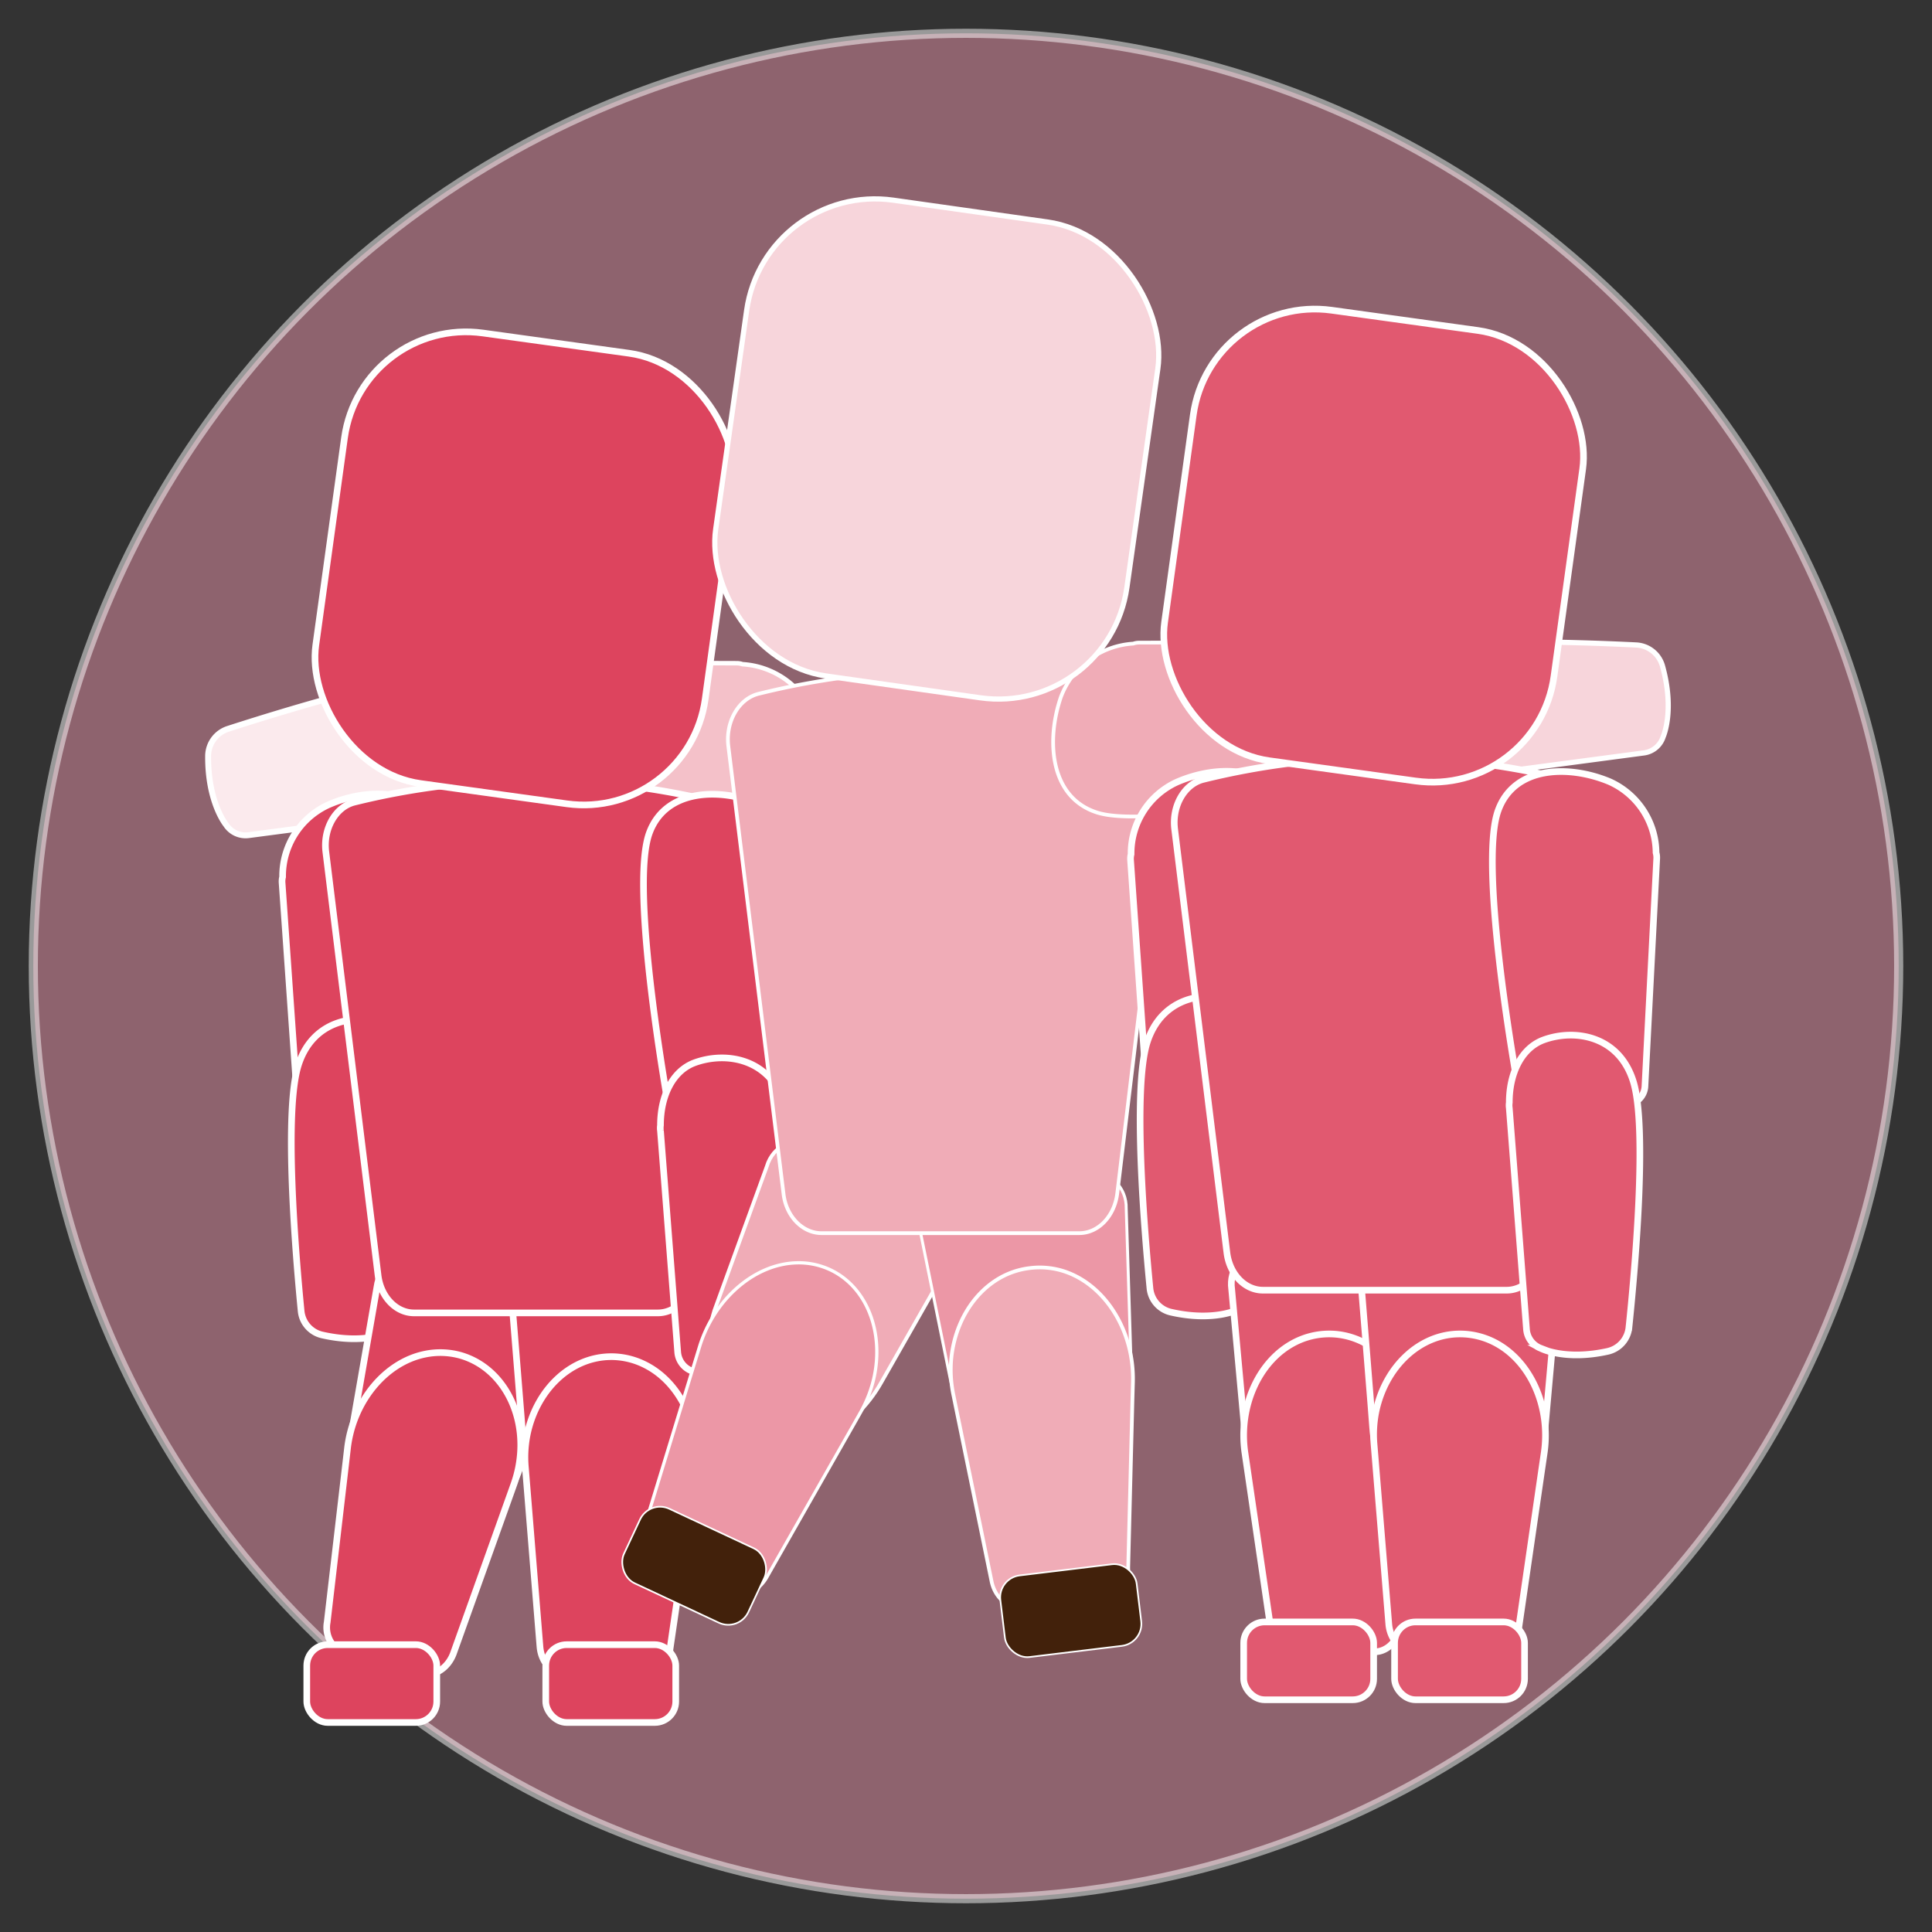 <svg xmlns="http://www.w3.org/2000/svg" viewBox="0 0 290 290"><rect x="0" y="0" width="290" height="290" fill="#333333" stroke="none"/><defs><style>.cls-1{fill:#eb94aa;stroke-width:1.37px;opacity:0.5;}.cls-1,.cls-10,.cls-2,.cls-3,.cls-4,.cls-5,.cls-6,.cls-7,.cls-8,.cls-9{stroke:#fff;stroke-miterlimit:10;}.cls-2{fill:#f4c1c9;stroke-width:0.67px;}.cls-3{fill:#fbeaed;stroke-width:0.89px;}.cls-4{fill:#dd445e;}.cls-5{fill:#f0acb7;stroke-width:0.56px;}.cls-6,.cls-7{fill:#ec97a6;}.cls-6{stroke-width:0.49px;}.cls-7{stroke-width:0.44px;}.cls-8{fill:#42210b;stroke-width:0.25px;}.cls-9{fill:#f7d5db;stroke-width:0.78px;}.cls-10{fill:#e15970;}</style></defs><g id="_5_traits" data-name="5 traits"><circle class="cls-1" cx="145" cy="145" r="140"/><path class="cls-2" d="M116.76,125.07c-9.1,2.76-43.82-5.56-43.82-5.56-1.46-.43-1.63-17.51-1.63-17.51a3.07,3.07,0,0,1,3-2.56l36.25.11a2.7,2.7,0,0,1,.9.15,12.42,12.42,0,0,1,10.85,8C124.6,114.22,124,122.89,116.76,125.07Z"/><path class="cls-3" d="M72.34,100.65c-7.7-.78-30.19,6.19-38.1,8.75a4.31,4.31,0,0,0-3,4.06c-.06,7,2.68,10.32,2.68,10.32a3.5,3.5,0,0,0,3.45,1.57l34.86-4.59a3.07,3.07,0,0,0,.83-.23c4.62-.94,8.09-3.72,8.6-7.42C82.38,107.9,79.79,101.41,72.34,100.65Z"/><path class="cls-4" d="M66,124.84c3.23,8.41-2.23,41.75-2.23,41.75-.3,1.41-16.41,2.75-16.41,2.75a2.91,2.91,0,0,1-2.62-2.63l-2.4-34.22a2.71,2.71,0,0,1,.08-.86,11.77,11.77,0,0,1,6.81-10.8C55.17,118.2,63.39,118.18,66,124.84Z"/><path class="cls-4" d="M44.81,159.79c-2.28,7-.38,29.15.39,37a4.08,4.08,0,0,0,3.14,3.59c6.49,1.48,10.08-.39,10.08-.39a3.31,3.31,0,0,0,2.15-2.87L63.38,164a3.14,3.14,0,0,0,0-.82c.06-4.46-1.81-8.23-5.12-9.45C53.54,152,47,153.05,44.81,159.79Z"/><path class="cls-4" d="M56.59,193.14l-3.75,21.52c-1,7.8,2.41,14.91,8.9,16.65,6.75,1.81,13.6-3.19,16.28-10.93.1-.3,7.09-19.95,7.09-19.95.81-2.27,0-4.73-1.9-5.57L62.09,189.2C59.72,188.13,57,190.12,56.59,193.14Z"/><path class="cls-4" d="M63.78,203.27c-6,1.23-10.81,7.15-11.62,14.12l-.31,2.67-2.74,23.46a4.15,4.15,0,0,0,2.72,4.69l11.39,3c1.94.52,4-.79,4.83-3l8.53-23.85.57-1.6a17.53,17.53,0,0,0,1-5.09C78.46,211,74.81,205,69,203.41A11.3,11.3,0,0,0,63.78,203.27Z"/><path class="cls-4" d="M106.37,196.93l-1.94,21.75c-1.08,7.79-6.18,13.78-12.9,13.78-7,0-12.32-6.6-12.9-14.77,0-.31-1.69-21.1-1.69-21.1-.19-2.41,1.25-4.57,3.28-4.9h21.86C104.65,191.27,106.82,193.92,106.37,196.93Z"/><path class="cls-4" d="M96.81,204.85c5.5,2.74,8.59,9.7,7.57,16.64l-.39,2.66-3.42,23.38a4.17,4.17,0,0,1-3.85,3.82H84.93c-2,0-3.69-1.8-3.88-4.17L79,221.94l-.14-1.7a17.28,17.28,0,0,1,.33-5.18c1.47-6.58,6.54-11.42,12.58-11.42A11.26,11.26,0,0,1,96.81,204.85Z"/><path class="cls-4" d="M62.15,197.07h36.6c2.71,0,5-2.41,5.4-5.67l7.65-63.56c.42-3.48-1.47-6.75-4.31-7.44a113,113,0,0,0-54.28,0c-2.84.7-4.73,4-4.3,7.47q3.92,31.79,7.84,63.57C57.15,194.67,59.45,197.07,62.15,197.07Z"/><path class="cls-4" d="M97.46,125.06c-3.07,8.46,3,41.69,3,41.69.33,1.41,16.46,2.44,16.46,2.44a2.89,2.89,0,0,0,2.57-2.67l1.76-34.26a2.45,2.45,0,0,0-.09-.86,11.79,11.79,0,0,0-7-10.67C108.13,118.21,99.9,118.35,97.46,125.06Z"/><rect class="cls-4" x="46.05" y="246.87" width="19.51" height="11.68" rx="3.14"/><rect class="cls-4" x="81.92" y="246.87" width="19.51" height="11.68" rx="3.14"/><rect class="cls-4" x="49.27" y="51.19" width="59.01" height="68.27" rx="18.43" transform="translate(12.45 -10) rotate(7.88)"/><path class="cls-4" d="M117.73,165.68c2.23,7,.19,29.16-.63,37a4.1,4.1,0,0,1-3.17,3.57c-6.5,1.44-10.08-.46-10.08-.46a3.3,3.3,0,0,1-2.13-2.88l-2.58-33.18a2.76,2.76,0,0,1,0-.82c0-4.46,1.86-8.22,5.18-9.41C109.05,157.8,115.57,158.92,117.73,165.68Z"/><path class="cls-5" d="M115.11,175.06l-7.89,21.69c-2.45,7.94-.25,16,6.18,19,6.69,3.13,14.74-.8,18.95-8.36l11.07-19.44c1.27-2.21.85-4.92-.94-6.15L121.56,172C119.29,170.43,116,172,115.11,175.06Z"/><path class="cls-6" d="M119.43,189.56c-6.31.24-12.27,5.54-14.43,12.6l-.83,2.71L96.9,228.65c-.69,2.25.09,4.49,1.85,5.31l10.89,5.1c1.86.87,4.22-.12,5.45-2.29l13.19-23.19.88-1.56a19.05,19.05,0,0,0,2-5.09c1.57-6.91-1-13.72-6.53-16.33A11.15,11.15,0,0,0,119.43,189.56Z"/><path class="cls-7" d="M169.05,181.4l.72,23.06c-.15,8.31-4.74,15.24-11.79,16.09-7.34.89-13.75-5.35-15.4-13.86-.06-.32-4.45-21.91-4.45-21.91-.51-2.5.73-4.95,2.82-5.55l22.93-2.77C166.52,175.69,169.13,178.19,169.05,181.4Z"/><path class="cls-5" d="M160,190.92c6.12,2.18,10.24,9.09,10.06,16.5l-.08,2.84-.63,25a4.38,4.38,0,0,1-3.55,4.5l-12.36,1.5c-2.11.25-4.1-1.43-4.6-3.88l-5.37-26.22-.36-1.76a18.38,18.38,0,0,1-.32-5.48c.71-7.08,5.42-12.81,11.75-13.57A11.84,11.84,0,0,1,160,190.92Z"/><path class="cls-5" d="M123.32,185.1H162c2.87,0,5.3-2.55,5.71-6L175.78,112c.44-3.67-1.56-7.12-4.56-7.86a119.31,119.31,0,0,0-57.35,0c-3,.74-5,4.22-4.54,7.89l8.28,67.17C118,182.57,120.46,185.1,123.32,185.1Z"/><path class="cls-5" d="M164.79,122c9.1,2.76,43.82-5.56,43.82-5.56,1.46-.43,1.63-17.51,1.63-17.51a3.08,3.08,0,0,0-3-2.56L171,96.46a2.7,2.7,0,0,0-.9.15,12.42,12.42,0,0,0-10.85,8C157,111.13,157.57,119.8,164.79,122Z"/><rect class="cls-8" x="93.87" y="228.86" width="20.61" height="12.34" rx="3.32" transform="translate(109.47 -22) rotate(25.08)"/><rect class="cls-8" x="150.4" y="235.61" width="20.61" height="12.34" rx="3.32" transform="translate(-27.86 21.04) rotate(-6.9)"/><rect class="cls-9" x="109.71" y="30.96" width="62.35" height="72.14" rx="19.48" transform="matrix(0.99, 0.14, -0.14, 0.99, 10.52, -18.69)"/><path class="cls-9" d="M206.48,98.27c7.22-2.75,30.75-1.87,39.06-1.46a4.32,4.32,0,0,1,4,3.14c1.89,6.78.1,10.66.1,10.66a3.51,3.51,0,0,1-2.92,2.41l-34.86,4.63a3.09,3.09,0,0,1-.86,0c-4.71.3-8.78-1.49-10.24-4.92C198.66,107.88,199.48,100.94,206.48,98.27Z"/><path class="cls-10" d="M193.36,121.43c3.23,8.41-2.22,41.75-2.22,41.75-.31,1.41-16.42,2.75-16.42,2.75a2.91,2.91,0,0,1-2.62-2.63l-2.4-34.22a2.71,2.71,0,0,1,.08-.86,11.78,11.78,0,0,1,6.82-10.8C182.58,114.79,190.81,114.77,193.36,121.43Z"/><path class="cls-10" d="M172.22,156.37c-2.28,7-.38,29.16.39,37a4.08,4.08,0,0,0,3.14,3.59c6.49,1.48,10.09-.39,10.09-.39A3.32,3.32,0,0,0,188,193.7l2.81-33.16a3.14,3.14,0,0,0,0-.82c.06-4.46-1.81-8.23-5.12-9.45C181,148.55,174.43,149.63,172.22,156.37Z"/><path class="cls-10" d="M184.88,193.52l2,21.75c1.08,7.79,6.18,13.78,12.9,13.78,7,0,12.31-6.6,12.89-14.78,0-.31,1.69-21.09,1.69-21.09.2-2.41-1.24-4.57-3.27-4.9H189.18C186.61,187.86,184.44,190.51,184.88,193.52Z"/><path class="cls-10" d="M194.45,201.43c-5.5,2.75-8.6,9.71-7.58,16.65l.39,2.66,3.43,23.38a4.16,4.16,0,0,0,3.85,3.82h11.78c2,0,3.7-1.81,3.89-4.17l2.06-25.25.14-1.69a17.36,17.36,0,0,0-.32-5.19c-1.47-6.57-6.55-11.41-12.58-11.41A11.35,11.35,0,0,0,194.45,201.43Z"/><path class="cls-10" d="M233.79,193.52l-1.95,21.75c-1.08,7.79-6.18,13.78-12.9,13.78-7,0-12.32-6.6-12.9-14.78,0-.31-1.69-21.09-1.69-21.09-.19-2.41,1.25-4.57,3.28-4.9h21.86C232.06,187.86,234.23,190.51,233.79,193.52Z"/><path class="cls-10" d="M224.22,201.43c5.5,2.75,8.59,9.71,7.57,16.65l-.39,2.66L228,244.12a4.17,4.17,0,0,1-3.85,3.82H212.35c-2,0-3.7-1.81-3.89-4.17l-2.07-25.25-.14-1.69a17.36,17.36,0,0,1,.33-5.19c1.47-6.57,6.55-11.41,12.58-11.41A11.39,11.39,0,0,1,224.22,201.43Z"/><path class="cls-10" d="M189.57,193.66h36.59c2.71,0,5-2.41,5.4-5.67l7.65-63.56c.42-3.48-1.47-6.75-4.31-7.45a113.14,113.14,0,0,0-54.27,0c-2.85.7-4.74,4-4.31,7.47q3.92,31.78,7.84,63.57C184.56,191.26,186.86,193.66,189.57,193.66Z"/><path class="cls-10" d="M224.88,121.65c-3.08,8.46,3,41.69,3,41.69.33,1.41,16.46,2.44,16.46,2.44a2.89,2.89,0,0,0,2.57-2.67l1.77-34.26a2.71,2.71,0,0,0-.1-.86,11.79,11.79,0,0,0-7-10.67C235.54,114.8,227.31,114.93,224.88,121.65Z"/><rect class="cls-10" x="186.68" y="243.46" width="19.51" height="11.68" rx="3.14"/><rect class="cls-10" x="209.33" y="243.46" width="19.51" height="11.68" rx="3.14"/><rect class="cls-10" x="176.68" y="47.77" width="59.01" height="68.27" rx="18.43" transform="translate(13.18 -27.5) rotate(7.88)"/><path class="cls-10" d="M245.14,162.26c2.23,7,.19,29.17-.63,37a4.1,4.1,0,0,1-3.17,3.58c-6.5,1.44-10.08-.46-10.08-.46a3.32,3.32,0,0,1-2.13-2.88l-2.58-33.18a2.76,2.76,0,0,1,0-.82c0-4.46,1.86-8.22,5.19-9.42C236.46,154.38,243,155.51,245.14,162.26Z"/></g></svg>